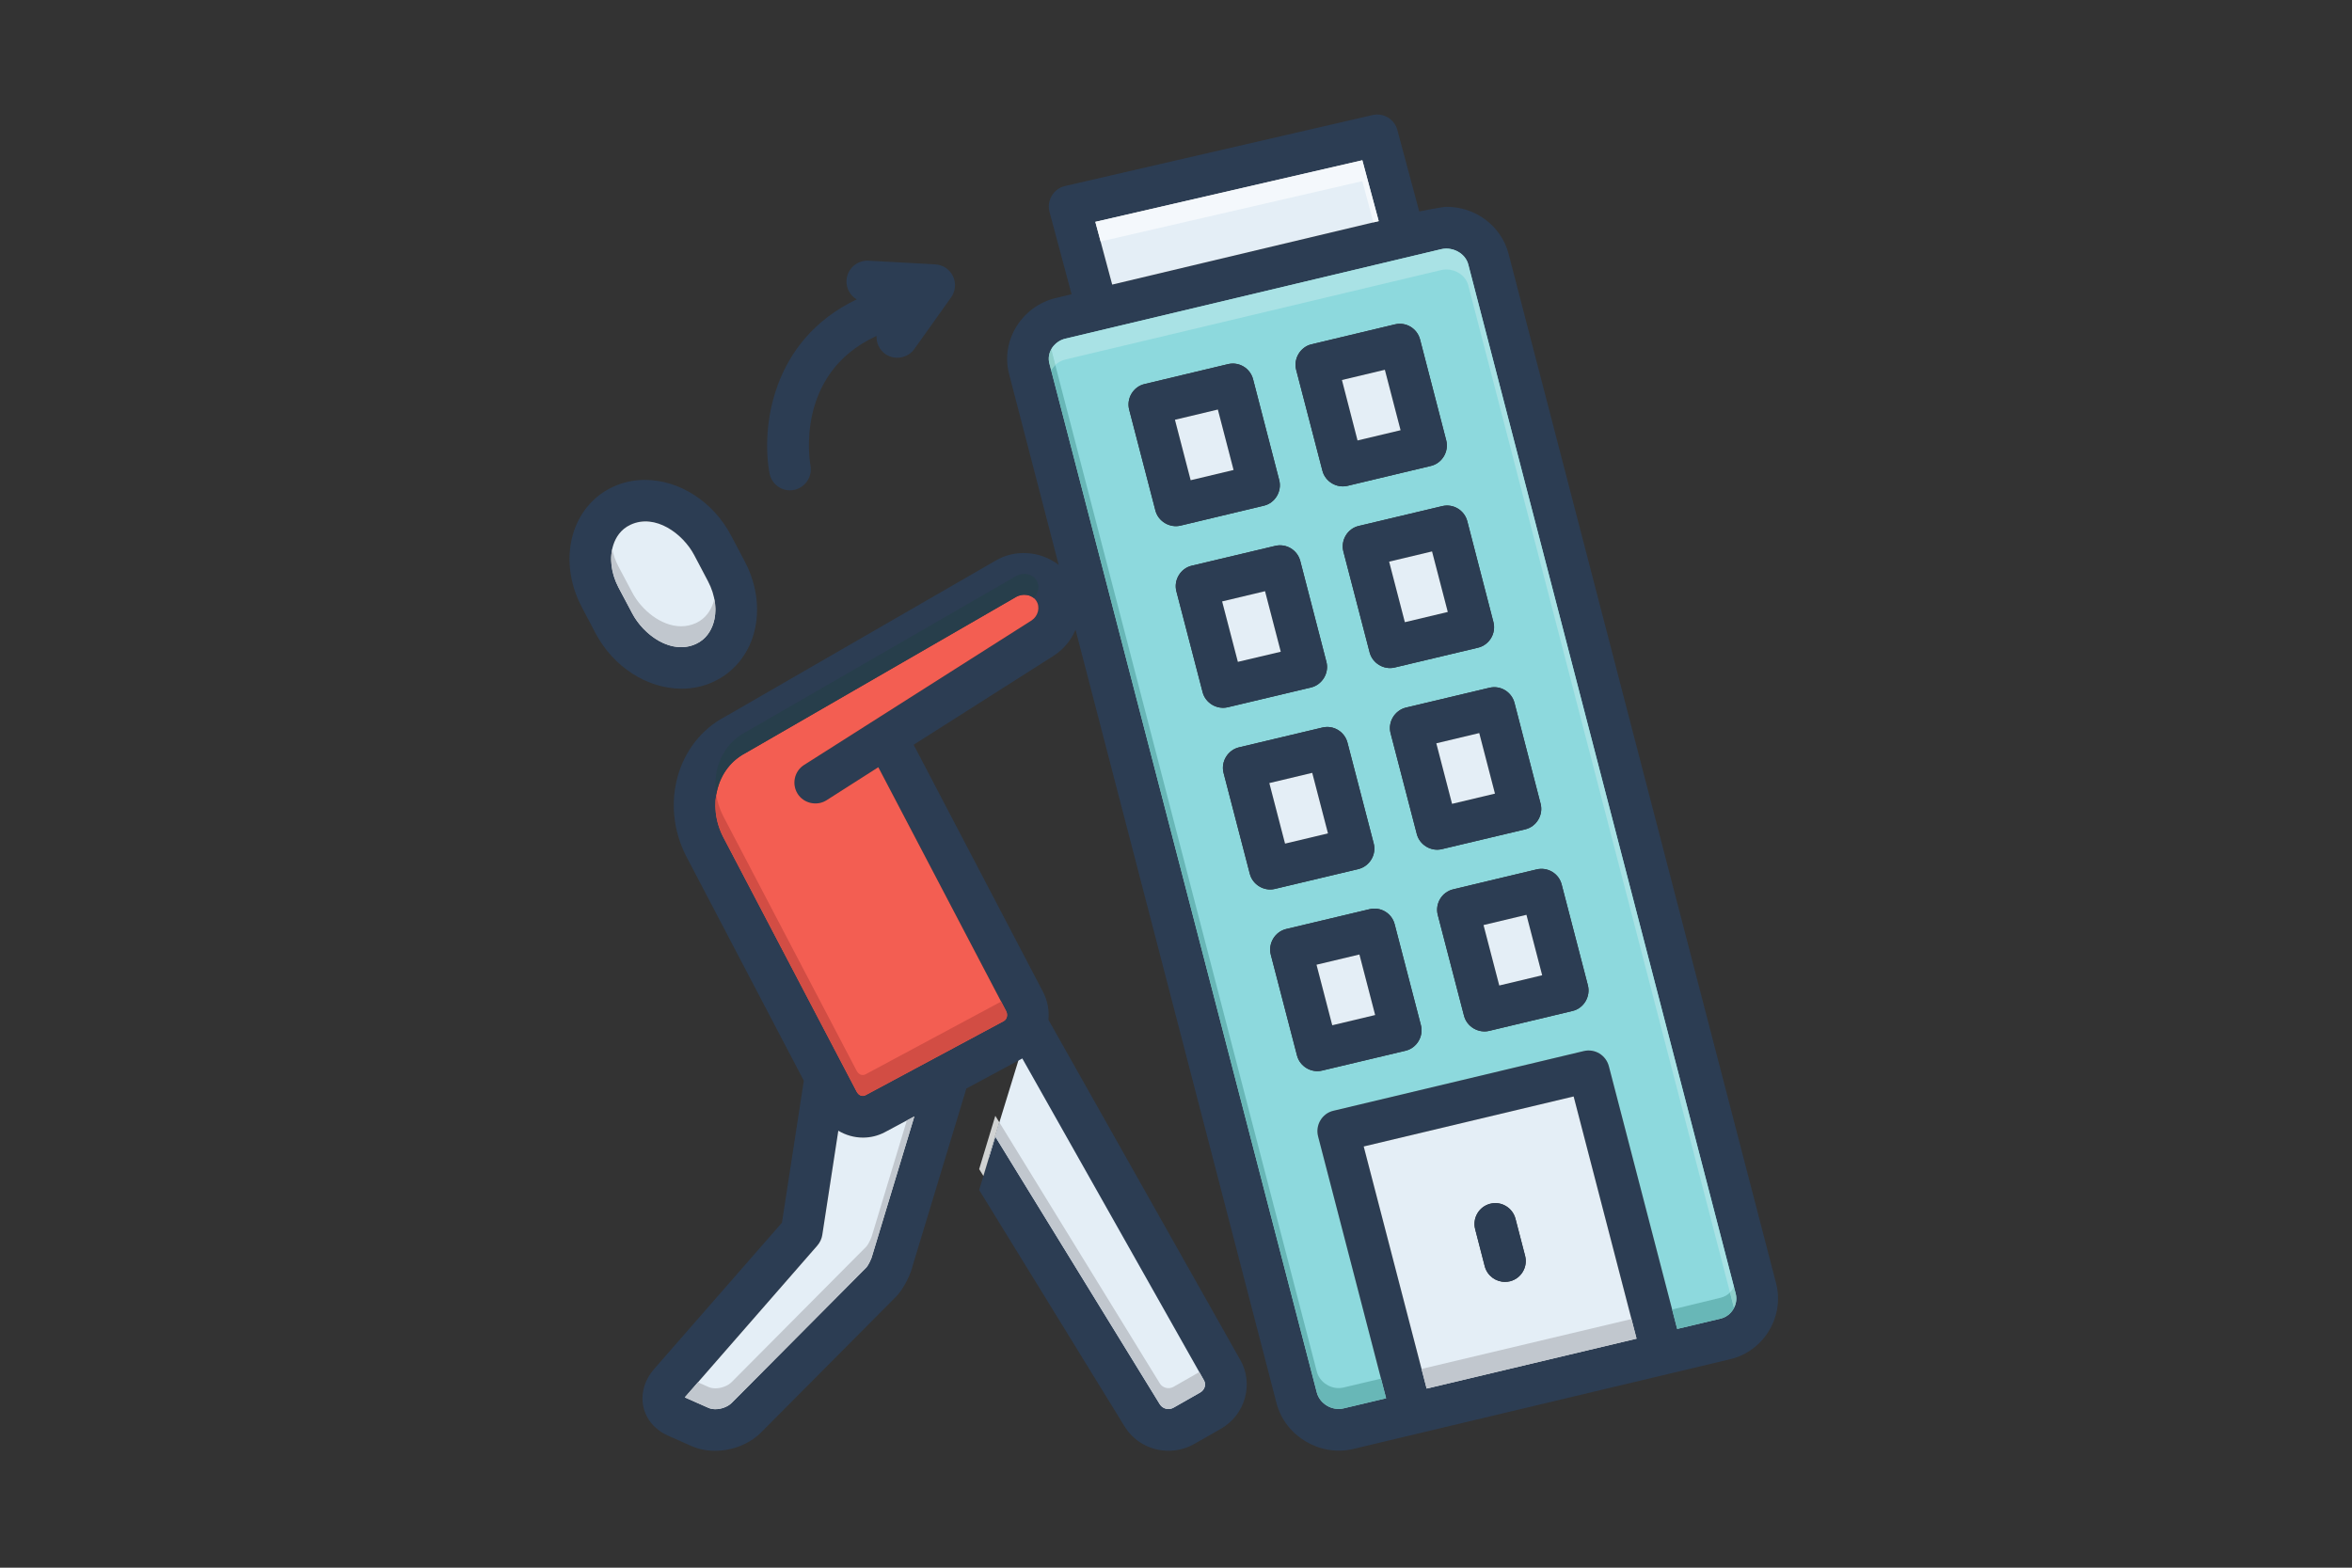 <svg xmlns="http://www.w3.org/2000/svg" xmlns:xlink="http://www.w3.org/1999/xlink" width="600" zoomAndPan="magnify" viewBox="0 0 450 300" height="400" preserveAspectRatio="xMidYMid meet" version="1.0"><rect x="0" y="0" width="450" height="300" fill="#333333" stroke="none"/><defs><clipPath id="a68eeb958b"><path d="M 122 21.535 L 341 21.535 L 341 278 L 122 278 Z M 122 21.535 " clip-rule="nonzero"/></clipPath><clipPath id="fc36a251f7"><path d="M 108.258 91 L 145 91 L 145 132 L 108.258 132 Z M 108.258 91 " clip-rule="nonzero"/></clipPath></defs><path fill="#e4eef6" d="M 189.195 221.316 L 196.297 198.219 C 196.297 198.219 234.293 265.016 234.418 265.391 C 234.543 265.766 220.215 274.258 220.215 274.258 L 189.195 221.316 " fill-opacity="1" fill-rule="nonzero"/><g clip-path="url(#a68eeb958b)"><path fill="#2c3d53" d="M 339.809 245.562 L 288.641 48.605 C 287.266 43.293 282.383 39.578 276.781 39.578 C 275.805 39.578 271.539 40.473 271.539 40.473 L 267.352 24.871 C 266.793 22.793 264.699 21.535 262.609 22.016 C 262.609 22.016 203.805 35.578 203.746 35.602 C 201.594 36.098 200.219 38.355 200.797 40.535 L 205.02 56.297 L 201.992 57.035 C 195.594 58.555 191.387 65.086 193.062 71.559 L 202.551 108.098 C 199.082 105.422 194.098 105 190.211 107.441 L 138.844 137.086 C 129.613 141.859 126.188 153.809 131.25 163.777 L 153.793 206.809 L 149.609 233.977 L 125.129 262.004 C 123.297 264.125 122.559 266.762 123.098 269.219 C 123.633 271.633 125.328 273.633 127.762 274.711 L 132.324 276.73 C 133.68 277.328 135.176 277.629 136.789 277.629 C 140.141 277.629 143.449 276.309 145.641 274.094 L 171.574 248 C 172.93 246.504 174.227 243.984 174.703 241.93 L 184.891 208.305 L 195.594 202.551 L 230.336 264.125 C 230.832 264.98 230.457 266 229.621 266.48 L 224.535 269.375 C 223.617 269.898 222.441 269.617 221.883 268.699 L 190.43 217.516 L 187.34 227.723 L 215.066 272.812 C 216.883 275.891 220.172 277.629 223.559 277.629 C 225.234 277.629 226.93 277.207 228.484 276.328 L 233.566 273.434 C 235.879 272.113 237.531 269.977 238.211 267.418 C 238.867 264.922 238.527 262.305 237.234 260.129 L 200.598 195.16 C 200.754 193.402 200.457 191.543 199.578 189.848 L 174.805 142.52 L 201.734 125.398 C 203.605 124.141 204.98 122.422 205.777 120.504 C 205.777 120.504 244.191 268.379 244.23 268.5 C 245.863 274.832 252.562 278.785 258.879 277.289 C 258.879 277.289 330.996 260.129 331.039 260.105 C 337.438 258.59 341.484 251.957 339.809 245.562 M 166.93 240.109 C 166.789 240.809 166.133 242.129 165.793 242.508 L 140 268.457 C 138.965 269.496 136.93 270.016 135.555 269.418 L 131.031 267.418 C 131.051 267.379 131.09 267.32 131.129 267.277 L 156.363 238.371 C 156.863 237.793 157.203 237.094 157.32 236.355 L 160.391 216.375 C 161.785 217.215 163.422 217.695 165.117 217.695 C 166.551 217.695 167.984 217.355 169.301 216.656 L 174.941 213.641 C 174.941 213.641 166.969 239.988 166.93 240.109 M 197.406 118.707 L 153.832 146.395 C 151.98 147.574 151.441 150.051 152.617 151.91 C 153.773 153.746 156.285 154.305 158.117 153.148 L 168.047 146.816 L 192.504 193.504 C 192.863 194.223 192.664 195.082 192.004 195.422 L 165.594 209.586 C 165.117 209.844 164.34 209.785 163.859 208.824 L 138.344 160.121 C 135.277 154.086 137.148 146.953 142.652 144.098 L 194.297 114.293 C 195.652 113.453 197.465 113.754 198.266 114.969 C 199.062 116.172 198.645 117.867 197.406 118.707 M 260.656 30.664 L 263.785 42.312 L 212.797 54.461 L 209.566 42.453 L 260.656 30.664 M 272.953 265.723 L 260.914 219.395 L 301.078 209.824 L 313.117 256.172 L 272.953 265.723 M 331.637 250.52 C 331.117 251.398 330.242 252.098 329.203 252.336 L 320.891 254.312 L 307.816 204.031 C 307.258 201.914 305.145 200.633 303.031 201.133 L 255.113 212.562 C 252.961 213.059 251.625 215.297 252.184 217.457 L 265.199 267.578 L 257.047 269.516 C 254.832 270.035 252.504 268.617 251.945 266.48 C 251.945 266.48 200.836 69.781 200.777 69.543 C 200.219 67.383 201.734 65.305 203.824 64.809 L 275.723 47.688 C 277.875 47.168 280.348 48.406 280.926 50.621 C 280.926 50.621 332.074 247.52 332.094 247.582 C 332.352 248.602 332.152 249.66 331.637 250.52 " fill-opacity="1" fill-rule="nonzero"/></g><path fill="#e4eef6" d="M 301.078 209.824 L 260.914 219.395 L 272.953 265.723 L 313.117 256.172 L 301.078 209.824 M 288.938 245.184 C 288.602 245.266 288.262 245.305 287.941 245.305 C 286.168 245.305 284.551 244.125 284.074 242.328 L 282.242 235.234 C 281.684 233.098 282.957 230.922 285.09 230.363 C 287.227 229.801 289.398 231.102 289.953 233.238 L 291.789 240.309 C 292.348 242.449 291.07 244.625 288.938 245.184 " fill-opacity="1" fill-rule="nonzero"/><path fill="#e4eef6" d="M 263.785 42.312 L 212.793 54.461 L 209.566 42.453 L 260.652 30.668 L 263.785 42.312 " fill-opacity="1" fill-rule="nonzero"/><path fill="#8dd9dd" d="M 332.094 247.582 C 332.074 247.52 280.926 50.621 280.926 50.621 C 280.348 48.406 277.875 47.168 275.723 47.688 L 203.824 64.809 C 201.734 65.305 200.219 67.387 200.777 69.543 C 200.836 69.781 251.941 266.48 251.941 266.48 C 252.5 268.617 254.832 270.035 257.047 269.516 L 265.199 267.578 L 252.184 217.457 C 251.625 215.297 252.961 213.059 255.113 212.562 L 303.031 201.133 C 305.145 200.633 307.258 201.914 307.816 204.031 L 320.891 254.312 L 329.203 252.336 C 330.242 252.098 331.117 251.398 331.637 250.52 C 332.152 249.66 332.352 248.602 332.094 247.582 M 280.727 99.727 L 285.73 119.047 C 286.289 121.184 284.953 123.422 282.801 123.941 L 266.832 127.738 C 264.762 128.234 262.59 126.918 262.051 124.859 C 262.051 124.84 257.027 105.543 257.027 105.543 C 256.469 103.383 257.824 101.145 259.957 100.648 C 259.977 100.648 275.941 96.852 275.941 96.852 C 278.055 96.352 280.168 97.629 280.727 99.727 M 250.926 65.887 C 250.945 65.867 266.914 62.07 266.914 62.07 C 269.027 61.57 271.141 62.848 271.695 64.969 L 276.699 84.266 C 277.258 86.402 275.902 88.66 273.77 89.16 C 273.75 89.18 257.785 92.977 257.785 92.977 C 255.711 93.453 253.559 92.156 253.02 90.098 C 253 90.059 247.996 70.781 247.996 70.781 C 247.438 68.645 248.793 66.387 250.926 65.887 M 221.066 97.711 C 221.047 97.668 216.043 78.391 216.043 78.391 C 215.484 76.234 216.84 73.996 218.973 73.496 C 218.996 73.496 234.961 69.68 234.961 69.68 C 237.074 69.184 239.188 70.461 239.742 72.559 L 244.746 91.875 C 245.305 94.016 243.949 96.273 241.82 96.77 C 241.797 96.77 225.852 100.586 225.852 100.586 C 223.777 101.066 221.605 99.77 221.066 97.711 M 230.098 132.473 C 230.098 132.449 225.074 113.152 225.074 113.152 C 224.516 111.016 225.871 108.758 228.004 108.258 C 228.023 108.258 243.992 104.461 243.992 104.461 C 246.102 103.965 248.219 105.242 248.773 107.34 L 253.777 126.656 C 254.336 128.777 252.98 131.031 250.848 131.551 C 250.828 131.551 234.883 135.348 234.883 135.348 C 232.809 135.828 230.633 134.531 230.098 132.473 M 239.125 167.23 C 239.125 167.211 234.102 147.914 234.102 147.914 C 233.547 145.777 234.902 143.539 237.035 143.02 C 237.055 143.02 253.02 139.223 253.02 139.223 C 255.133 138.723 257.246 140.004 257.805 142.102 L 262.828 161.418 C 263.387 163.555 262.027 165.793 259.879 166.312 C 259.855 166.312 243.91 170.109 243.91 170.109 C 241.836 170.609 239.664 169.289 239.125 167.23 M 268.906 201.074 L 252.941 204.871 C 250.867 205.371 248.695 204.07 248.156 201.992 L 243.133 182.676 C 242.594 180.539 243.93 178.301 246.086 177.781 L 262.051 173.984 C 264.16 173.484 266.293 174.762 266.832 176.859 L 271.855 196.18 C 272.414 198.316 271.059 200.574 268.906 201.074 M 271.078 159.621 L 266.055 140.301 C 265.496 138.164 266.855 135.926 269.008 135.406 L 284.973 131.613 C 287.086 131.113 289.199 132.391 289.754 134.488 L 294.762 153.809 C 295.316 155.945 293.98 158.184 291.828 158.703 L 275.863 162.496 C 273.789 162.996 271.617 161.68 271.078 159.621 M 300.859 193.461 L 284.895 197.277 C 282.82 197.758 280.648 196.461 280.109 194.383 L 275.086 175.082 C 274.527 172.926 275.883 170.688 278.035 170.188 C 278.035 170.168 294.004 166.375 294.004 166.375 C 296.113 165.875 298.246 167.152 298.785 169.25 L 303.809 188.566 C 304.348 190.707 303.012 192.965 300.859 193.461 " fill-opacity="1" fill-rule="nonzero"/><path fill="#e4eef6" d="M 174.941 213.641 C 174.941 213.641 166.969 239.992 166.93 240.109 C 166.789 240.809 166.133 242.129 165.793 242.508 L 140 268.457 C 138.965 269.496 136.93 270.016 135.555 269.418 L 131.031 267.418 C 131.051 267.379 131.09 267.32 131.129 267.281 L 156.363 238.371 C 156.863 237.793 157.203 237.094 157.32 236.355 L 160.391 216.375 C 161.785 217.215 163.422 217.695 165.113 217.695 C 166.551 217.695 167.984 217.355 169.301 216.656 L 174.941 213.641 " fill-opacity="1" fill-rule="nonzero"/><path fill="#f35e52" d="M 197.406 118.707 L 153.832 146.395 C 151.98 147.574 151.441 150.051 152.617 151.91 C 153.773 153.746 156.285 154.305 158.121 153.148 L 168.047 146.816 L 192.504 193.504 C 192.863 194.223 192.664 195.078 192.004 195.422 L 165.594 209.586 C 165.117 209.844 164.34 209.785 163.859 208.824 L 138.344 160.121 C 135.277 154.086 137.148 146.953 142.652 144.098 L 194.297 114.289 C 195.652 113.453 197.469 113.75 198.266 114.969 C 199.062 116.168 198.641 117.867 197.406 118.707 " fill-opacity="1" fill-rule="nonzero"/><path fill="#2c3d53" d="M 244.75 91.875 L 239.742 72.559 C 239.188 70.461 237.074 69.184 234.961 69.68 C 234.961 69.68 218.992 73.5 218.973 73.5 C 216.84 73.996 215.484 76.234 216.043 78.391 C 216.043 78.391 221.047 97.672 221.066 97.711 C 221.605 99.77 223.777 101.066 225.852 100.586 C 225.852 100.586 241.797 96.77 241.816 96.77 C 243.949 96.273 245.305 94.016 244.75 91.875 Z M 227.805 91.898 L 224.793 80.328 L 233.008 78.371 L 236.016 89.941 L 227.805 91.898 " fill-opacity="1" fill-rule="nonzero"/><path fill="#e4eef6" d="M 236.016 89.938 L 227.805 91.898 L 224.797 80.328 L 233.008 78.371 L 236.016 89.938 " fill-opacity="1" fill-rule="nonzero"/><path fill="#2c3d53" d="M 276.699 84.266 L 271.695 64.965 C 271.137 62.852 269.027 61.57 266.914 62.07 C 266.914 62.07 250.949 65.867 250.926 65.887 C 248.797 66.387 247.438 68.645 247.996 70.781 C 247.996 70.781 253 90.059 253.02 90.098 C 253.559 92.156 255.711 93.453 257.785 92.977 C 257.785 92.977 273.75 89.18 273.77 89.16 C 275.902 88.66 277.258 86.402 276.699 84.266 Z M 259.738 84.285 L 256.746 72.719 L 264.961 70.762 L 267.969 82.328 L 259.738 84.285 " fill-opacity="1" fill-rule="nonzero"/><path fill="#e4eef6" d="M 267.969 82.328 L 259.734 84.289 L 256.746 72.719 L 264.961 70.762 L 267.969 82.328 " fill-opacity="1" fill-rule="nonzero"/><path fill="#2c3d53" d="M 253.777 126.656 L 248.773 107.34 C 248.215 105.242 246.102 103.965 243.992 104.461 C 243.992 104.461 228.023 108.258 228.004 108.258 C 225.871 108.758 224.516 111.016 225.074 113.152 C 225.074 113.152 230.098 132.449 230.098 132.469 C 230.637 134.527 232.809 135.828 234.879 135.348 C 234.879 135.348 250.828 131.555 250.848 131.555 C 252.98 131.035 254.336 128.773 253.777 126.656 Z M 236.836 126.656 L 233.824 115.09 L 242.035 113.133 L 245.047 124.719 L 236.836 126.656 " fill-opacity="1" fill-rule="nonzero"/><path fill="#e4eef6" d="M 245.047 124.719 L 236.836 126.656 L 233.824 115.09 L 242.035 113.133 L 245.047 124.719 " fill-opacity="1" fill-rule="nonzero"/><path fill="#2c3d53" d="M 285.73 119.047 L 280.727 99.727 C 280.168 97.629 278.055 96.352 275.941 96.852 C 275.941 96.852 259.977 100.648 259.957 100.648 C 257.824 101.148 256.469 103.383 257.027 105.543 C 257.027 105.543 262.051 124.84 262.051 124.859 C 262.586 126.918 264.762 128.234 266.832 127.738 L 282.801 123.941 C 284.953 123.422 286.289 121.184 285.73 119.047 Z M 268.785 119.066 L 265.777 107.48 L 273.988 105.523 L 277 117.109 L 268.785 119.066 " fill-opacity="1" fill-rule="nonzero"/><path fill="#e4eef6" d="M 277 117.109 L 268.785 119.066 L 265.777 107.48 L 273.988 105.523 L 277 117.109 " fill-opacity="1" fill-rule="nonzero"/><path fill="#2c3d53" d="M 262.828 161.418 L 257.805 142.102 C 257.246 140.004 255.133 138.723 253.02 139.223 C 253.02 139.223 237.055 143.02 237.035 143.02 C 234.898 143.539 233.547 145.777 234.105 147.914 C 234.105 147.914 239.129 167.211 239.129 167.23 C 239.664 169.289 241.836 170.609 243.91 170.109 C 243.91 170.109 259.855 166.312 259.879 166.312 C 262.031 165.793 263.387 163.555 262.828 161.418 Z M 245.863 161.438 L 242.855 149.852 L 251.066 147.895 L 254.074 159.48 L 245.863 161.438 " fill-opacity="1" fill-rule="nonzero"/><path fill="#e4eef6" d="M 254.078 159.48 L 245.863 161.438 L 242.855 149.852 L 251.066 147.895 L 254.078 159.48 " fill-opacity="1" fill-rule="nonzero"/><path fill="#2c3d53" d="M 294.758 153.809 L 289.758 134.488 C 289.199 132.395 287.086 131.113 284.973 131.613 L 269.008 135.406 C 266.852 135.926 265.5 138.164 266.055 140.305 L 271.078 159.621 C 271.617 161.68 273.789 162.996 275.863 162.496 L 291.828 158.703 C 293.98 158.184 295.316 155.945 294.758 153.809 Z M 277.816 153.828 L 274.809 142.242 L 283.02 140.285 L 286.027 151.871 L 277.816 153.828 " fill-opacity="1" fill-rule="nonzero"/><path fill="#e4eef6" d="M 286.027 151.871 L 277.816 153.828 L 274.805 142.242 L 283.02 140.281 L 286.027 151.871 " fill-opacity="1" fill-rule="nonzero"/><path fill="#2c3d53" d="M 271.855 196.18 L 266.832 176.859 C 266.293 174.762 264.164 173.484 262.051 173.984 L 246.082 177.781 C 243.93 178.301 242.594 180.539 243.133 182.676 L 248.156 201.992 C 248.695 204.07 250.867 205.371 252.941 204.871 L 268.906 201.074 C 271.059 200.574 272.414 198.316 271.855 196.18 Z M 254.895 196.199 L 251.883 184.613 L 260.094 182.656 L 263.105 194.242 L 254.895 196.199 " fill-opacity="1" fill-rule="nonzero"/><path fill="#e4eef6" d="M 263.105 194.242 L 254.895 196.199 L 251.883 184.613 L 260.094 182.656 L 263.105 194.242 " fill-opacity="1" fill-rule="nonzero"/><path fill="#2c3d53" d="M 303.809 188.57 L 298.785 169.25 C 298.246 167.152 296.113 165.875 294 166.375 C 294 166.375 278.035 170.172 278.035 170.188 C 275.883 170.688 274.527 172.926 275.086 175.082 L 280.105 194.383 C 280.645 196.461 282.82 197.758 284.891 197.277 L 300.859 193.465 C 303.012 192.965 304.348 190.707 303.809 188.57 Z M 286.844 188.59 L 283.836 177.023 L 292.047 175.066 L 295.059 186.629 L 286.844 188.59 " fill-opacity="1" fill-rule="nonzero"/><path fill="#e4eef6" d="M 295.059 186.629 L 286.848 188.59 L 283.836 177.023 L 292.051 175.062 L 295.059 186.629 " fill-opacity="1" fill-rule="nonzero"/><path fill="#2c3d53" d="M 288.938 245.184 C 288.602 245.266 288.262 245.305 287.941 245.305 C 286.168 245.305 284.555 244.125 284.074 242.328 L 282.242 235.234 C 281.684 233.098 282.961 230.922 285.09 230.359 C 287.227 229.801 289.398 231.102 289.953 233.238 L 291.789 240.309 C 292.348 242.449 291.07 244.625 288.938 245.184 " fill-opacity="1" fill-rule="nonzero"/><g clip-path="url(#fc36a251f7)"><path fill="#2c3d53" d="M 142.512 107.48 L 139.879 102.484 C 136.473 96.012 129.992 91.836 123.395 91.836 C 121.242 91.836 119.211 92.277 117.316 93.156 C 113.77 94.773 111.117 97.793 109.82 101.605 C 108.285 106.16 108.824 111.453 111.297 116.148 L 113.926 121.145 C 117.336 127.617 123.812 131.793 130.414 131.793 C 132.543 131.793 134.598 131.352 136.492 130.473 C 140.02 128.855 142.691 125.84 143.988 122.023 C 145.52 117.469 144.984 112.152 142.512 107.48 M 136.434 119.445 C 136.012 120.664 135.117 122.324 133.164 123.223 C 128.418 125.398 123.137 121.484 120.984 117.41 L 118.332 112.414 C 116.898 109.656 116.539 106.66 117.375 104.184 C 117.793 102.945 118.691 101.305 120.645 100.406 C 125.391 98.211 130.672 102.145 132.824 106.223 L 135.453 111.215 C 136.91 113.973 137.27 116.969 136.434 119.445 " fill-opacity="1" fill-rule="nonzero"/></g><path fill="#e4eef6" d="M 136.43 119.445 C 136.012 120.668 135.117 122.324 133.164 123.223 C 128.418 125.398 123.137 121.484 120.984 117.41 L 118.332 112.414 C 116.898 109.66 116.539 106.66 117.375 104.184 C 117.793 102.945 118.691 101.309 120.645 100.41 C 125.387 98.211 130.672 102.145 132.824 106.223 L 135.453 111.215 C 136.91 113.973 137.27 116.969 136.43 119.445 " fill-opacity="1" fill-rule="nonzero"/><path fill="#2c3d53" d="M 151.145 93.836 C 153.609 93.836 155.516 91.539 155.07 89.109 C 154.926 88.344 152.027 71.469 167.707 64.285 C 167.645 65.598 168.219 66.91 169.363 67.73 C 171.137 68.996 173.664 68.57 174.926 66.801 L 181.977 56.902 C 182.824 55.715 182.953 54.16 182.328 52.848 C 181.695 51.535 180.402 50.672 178.949 50.59 L 166.156 49.887 C 163.98 49.781 162.078 51.457 161.957 53.66 C 161.875 55.191 162.672 56.555 163.895 57.293 C 147.504 65.129 145.641 81.992 147.227 90.566 C 147.586 92.488 149.258 93.836 151.145 93.836 " fill-opacity="1" fill-rule="nonzero"/><path fill="#c3d2cc" d="M 256.117 269.625 C 256.113 269.625 256.113 269.625 256.113 269.625 C 256.113 269.625 256.113 269.625 256.117 269.625 M 257.047 269.516 C 257.035 269.52 257.023 269.523 257.012 269.523 C 257.023 269.523 257.035 269.52 257.047 269.516 M 251.961 266.547 C 252.465 268.348 254.23 269.621 256.105 269.625 C 254.23 269.621 252.465 268.348 251.961 266.547 " fill-opacity="1" fill-rule="nonzero"/><path fill="#68b7b7" d="M 201.906 69.844 C 201.59 70.141 201.328 70.484 201.133 70.859 C 201.008 70.41 200.918 70.074 200.855 69.855 C 203.125 78.59 251.945 266.48 251.945 266.48 C 251.949 266.504 251.957 266.523 251.961 266.547 C 252.465 268.348 254.234 269.621 256.109 269.625 C 256.109 269.625 256.109 269.625 256.113 269.625 C 256.113 269.625 256.117 269.625 256.117 269.625 C 256.414 269.625 256.715 269.594 257.012 269.523 C 257.023 269.523 257.035 269.52 257.047 269.516 L 265.199 267.578 L 264.223 263.824 L 257.047 265.523 C 256.734 265.594 256.426 265.629 256.113 265.629 C 254.215 265.629 252.422 264.324 251.945 262.484 C 251.945 262.484 209.375 98.656 201.906 69.844 " fill-opacity="1" fill-rule="nonzero"/><path fill="#5f6f7f" d="M 271.977 261.965 L 272.953 265.723 L 271.977 261.965 " fill-opacity="1" fill-rule="nonzero"/><path fill="#c1c7ce" d="M 312.141 252.418 L 271.977 261.965 L 272.953 265.723 L 313.117 256.172 L 312.141 252.418 " fill-opacity="1" fill-rule="nonzero"/><path fill="#273e4b" d="M 331.754 246.262 C 331.754 246.266 331.754 246.27 331.754 246.273 C 331.977 247.129 332.094 247.578 332.094 247.582 C 332.094 247.582 331.973 247.121 331.754 246.262 " fill-opacity="1" fill-rule="nonzero"/><path fill="#273e4b" d="M 319.922 250.598 L 319.914 250.598 L 320.891 254.316 L 319.922 250.598 " fill-opacity="1" fill-rule="nonzero"/><path fill="#68b7b7" d="M 330.996 247.34 C 330.504 247.82 329.891 248.184 329.203 248.34 L 319.926 250.598 L 320.891 254.312 L 329.203 252.336 C 330.238 252.098 331.117 251.398 331.637 250.52 C 331.883 250.105 332.059 249.648 332.145 249.168 C 332.074 249.551 331.941 249.918 331.754 250.258 C 331.57 249.555 331.316 248.57 330.996 247.34 " fill-opacity="1" fill-rule="nonzero"/><path fill="#fbfefe" d="M 275.75 47.68 C 275.742 47.68 275.73 47.684 275.727 47.688 C 275.73 47.684 275.742 47.68 275.75 47.68 M 275.781 47.676 C 275.773 47.676 275.766 47.676 275.758 47.68 C 275.766 47.676 275.773 47.676 275.781 47.676 M 275.805 47.668 C 275.801 47.668 275.797 47.668 275.793 47.672 C 275.797 47.668 275.801 47.668 275.805 47.668 M 276.734 47.57 C 278.594 47.57 280.438 48.746 280.926 50.625 C 280.438 48.746 278.594 47.57 276.734 47.57 M 276.727 47.57 C 276.723 47.57 276.723 47.57 276.723 47.57 C 276.723 47.57 276.723 47.57 276.727 47.57 " fill-opacity="1" fill-rule="nonzero"/><path fill="#a9e2e5" d="M 276.723 47.57 C 276.414 47.57 276.105 47.602 275.801 47.672 C 275.801 47.672 275.797 47.672 275.793 47.672 C 275.789 47.672 275.785 47.672 275.777 47.672 C 275.773 47.676 275.766 47.676 275.758 47.68 C 275.754 47.68 275.75 47.68 275.746 47.68 C 275.742 47.684 275.73 47.684 275.723 47.688 L 203.824 64.809 C 202.031 65.238 200.66 66.824 200.66 68.629 C 200.656 68.93 200.695 69.234 200.773 69.543 C 200.535 68.605 200.676 67.664 201.133 66.867 C 201.32 67.586 201.578 68.586 201.906 69.844 C 202.426 69.348 203.09 68.977 203.824 68.805 L 275.723 51.684 C 276.051 51.602 276.391 51.566 276.727 51.566 C 278.586 51.566 280.438 52.742 280.926 54.621 C 280.926 54.621 323.547 218.711 330.996 247.34 C 331.246 247.098 331.457 246.82 331.633 246.523 C 331.672 246.445 331.73 246.367 331.754 246.273 C 327.309 229.176 280.926 50.625 280.926 50.625 C 280.438 48.75 278.59 47.574 276.73 47.57 C 276.73 47.57 276.727 47.57 276.723 47.57 " fill-opacity="1" fill-rule="nonzero"/><path fill="#5f7888" d="M 200.777 69.543 C 200.777 69.551 200.805 69.656 200.859 69.855 C 200.805 69.652 200.777 69.547 200.777 69.543 " fill-opacity="1" fill-rule="nonzero"/><path fill="#5f7888" d="M 332.094 247.582 C 332.168 247.883 332.207 248.191 332.207 248.492 C 332.203 248.723 332.184 248.945 332.145 249.168 C 332.242 248.652 332.23 248.109 332.094 247.582 " fill-opacity="1" fill-rule="nonzero"/><path fill="#8fd0cb" d="M 201.137 66.867 C 200.676 67.664 200.535 68.602 200.773 69.543 C 200.777 69.547 200.805 69.656 200.855 69.855 C 200.918 70.078 201.008 70.414 201.137 70.859 C 201.328 70.484 201.59 70.141 201.906 69.844 C 201.578 68.586 201.32 67.582 201.137 66.867 " fill-opacity="1" fill-rule="nonzero"/><path fill="#8fd0cb" d="M 331.754 246.273 C 331.73 246.367 331.676 246.445 331.633 246.523 C 331.461 246.82 331.246 247.098 330.996 247.34 C 331.312 248.57 331.57 249.555 331.754 250.258 C 331.941 249.918 332.074 249.551 332.145 249.168 C 332.188 248.945 332.207 248.723 332.207 248.492 C 332.207 248.191 332.172 247.883 332.094 247.582 C 332.094 247.578 331.977 247.129 331.754 246.273 " fill-opacity="1" fill-rule="nonzero"/><path fill="#929ea9" d="M 209.566 42.453 L 209.574 42.484 L 209.566 42.453 M 263.785 42.312 L 263.707 42.328 L 263.785 42.312 " fill-opacity="1" fill-rule="nonzero"/><path fill="#f4f8fc" d="M 260.652 30.668 L 209.566 42.453 L 209.574 42.484 L 210.582 46.211 L 260.652 34.66 L 262.766 42.555 L 263.707 42.332 L 263.785 42.312 L 260.652 30.668 " fill-opacity="1" fill-rule="nonzero"/><path fill="#273e4b" d="M 195.969 109.82 C 195.402 109.82 194.816 109.977 194.297 110.297 L 142.652 140.102 C 138.344 142.34 136.25 147.195 137.031 152.109 C 137.301 150.398 137.938 148.781 138.902 147.398 C 139.844 146.043 141.105 144.902 142.652 144.098 L 194.297 114.293 C 194.641 114.078 195.016 113.938 195.398 113.867 C 195.59 113.832 195.781 113.816 195.969 113.816 C 196.637 113.816 197.281 114.027 197.77 114.426 C 198.723 113.508 198.98 112.051 198.266 110.977 C 197.77 110.223 196.891 109.82 195.969 109.82 " fill-opacity="1" fill-rule="nonzero"/><path fill="#c1594b" d="M 142.652 144.098 C 141.105 144.902 139.844 146.039 138.902 147.398 C 139.848 146.039 141.109 144.898 142.652 144.098 M 195.969 113.816 C 195.781 113.816 195.59 113.836 195.402 113.867 C 195.586 113.836 195.773 113.816 195.957 113.816 C 196.629 113.816 197.277 114.031 197.766 114.434 C 197.766 114.43 197.77 114.43 197.77 114.426 C 197.277 114.027 196.637 113.816 195.969 113.816 " fill-opacity="1" fill-rule="nonzero"/><path fill="#623c44" d="M 191.547 191.664 L 191.543 191.668 L 192.504 193.504 C 192.621 193.742 192.68 193.996 192.68 194.242 C 192.68 193.996 192.621 193.742 192.504 193.504 L 191.547 191.664 M 137.031 152.109 C 136.609 154.688 137.008 157.504 138.344 160.121 C 137.352 158.164 136.875 156.094 136.875 154.09 C 136.871 153.422 136.926 152.758 137.031 152.109 " fill-opacity="1" fill-rule="nonzero"/><path fill="#d24d44" d="M 137.031 152.113 C 136.926 152.758 136.875 153.418 136.875 154.09 C 136.875 156.094 137.352 158.164 138.344 160.121 L 163.859 208.824 C 164.188 209.48 164.652 209.719 165.07 209.719 C 165.262 209.719 165.441 209.668 165.594 209.586 L 192.004 195.422 C 192.445 195.191 192.68 194.734 192.68 194.242 C 192.68 193.996 192.621 193.742 192.504 193.504 L 191.543 191.668 L 165.594 205.59 C 165.441 205.672 165.262 205.723 165.07 205.723 C 164.652 205.723 164.188 205.488 163.859 204.832 L 138.344 156.125 C 137.688 154.828 137.25 153.449 137.031 152.113 " fill-opacity="1" fill-rule="nonzero"/><path fill="#d1d3d3" d="M 190.43 213.52 L 187.34 223.73 L 188.152 225.039 L 189.25 221.414 L 189.195 221.316 L 191.203 214.777 L 190.43 213.52 " fill-opacity="1" fill-rule="nonzero"/><path fill="#c1c7ce" d="M 191.203 214.781 L 189.195 221.316 L 189.25 221.414 L 190.43 217.516 L 221.887 268.699 C 222.254 269.309 222.898 269.637 223.559 269.637 C 223.891 269.637 224.227 269.551 224.535 269.375 L 229.621 266.48 C 230.203 266.148 230.562 265.551 230.559 264.934 C 230.559 264.66 230.488 264.383 230.336 264.125 L 229.457 262.566 L 224.535 265.383 C 224.227 265.555 223.891 265.641 223.559 265.641 C 222.898 265.641 222.254 265.312 221.887 264.703 L 191.203 214.781 " fill-opacity="1" fill-rule="nonzero"/><path fill="#5f6f7f" d="M 229.457 262.566 L 230.336 264.125 C 230.488 264.387 230.559 264.66 230.559 264.934 C 230.559 264.66 230.488 264.387 230.336 264.125 L 229.457 262.566 M 190.43 217.516 L 189.25 221.414 L 188.152 225.039 L 188.156 225.047 L 190.43 217.516 " fill-opacity="1" fill-rule="nonzero"/><path fill="#5f6f7f" d="M 133.52 264.523 L 131.129 267.281 C 131.09 267.32 131.051 267.379 131.031 267.418 C 131.051 267.379 131.09 267.32 131.129 267.281 L 133.531 264.527 L 133.52 264.523 M 174.941 213.641 L 173.508 214.398 C 173.508 214.402 173.504 214.406 173.504 214.41 L 174.941 213.641 " fill-opacity="1" fill-rule="nonzero"/><path fill="#c1c7ce" d="M 174.941 213.641 L 173.504 214.41 C 171.211 222.004 166.949 236.035 166.93 236.113 C 166.789 236.812 166.133 238.133 165.793 238.512 L 140 264.465 C 139.266 265.199 138.027 265.676 136.879 265.676 C 136.41 265.676 135.953 265.594 135.555 265.422 L 133.531 264.527 L 131.129 267.281 C 131.09 267.32 131.051 267.379 131.031 267.418 L 135.555 269.418 C 135.953 269.59 136.41 269.672 136.879 269.672 C 138.027 269.672 139.266 269.195 140 268.457 L 165.793 242.508 C 166.133 242.129 166.789 240.809 166.93 240.109 C 166.969 239.992 174.941 213.641 174.941 213.641 " fill-opacity="1" fill-rule="nonzero"/><path fill="#5f6f7f" d="M 136.676 118.555 C 136.676 118.562 136.676 118.562 136.676 118.57 C 136.676 118.562 136.676 118.562 136.676 118.555 M 136.805 115.441 C 136.852 115.844 136.875 116.246 136.875 116.641 C 136.875 117.293 136.809 117.934 136.68 118.551 C 136.891 117.562 136.934 116.516 136.805 115.441 M 117.137 105.043 C 117.082 105.293 117.039 105.547 117.004 105.809 C 117.039 105.551 117.082 105.293 117.137 105.043 " fill-opacity="1" fill-rule="nonzero"/><path fill="#c1c7ce" d="M 117.137 105.043 C 117.082 105.297 117.039 105.551 117.004 105.809 C 116.742 107.898 117.195 110.227 118.332 112.414 L 120.984 117.41 C 122.711 120.676 126.453 123.844 130.312 123.844 C 131.266 123.844 132.227 123.652 133.164 123.223 C 135.117 122.324 136.012 120.664 136.434 119.445 C 136.527 119.16 136.609 118.867 136.676 118.566 C 136.676 118.562 136.676 118.559 136.676 118.559 C 136.676 118.555 136.676 118.551 136.68 118.551 C 136.809 117.934 136.875 117.293 136.875 116.641 C 136.875 116.246 136.852 115.844 136.805 115.441 C 136.77 115.164 136.727 114.891 136.672 114.613 C 136.609 114.91 136.531 115.172 136.434 115.449 C 136.012 116.668 135.117 118.328 133.164 119.227 C 132.223 119.656 131.266 119.848 130.312 119.848 C 126.453 119.848 122.711 116.684 120.984 113.414 L 118.332 108.418 C 117.754 107.32 117.355 106.16 117.137 105.043 " fill-opacity="1" fill-rule="nonzero"/></svg>